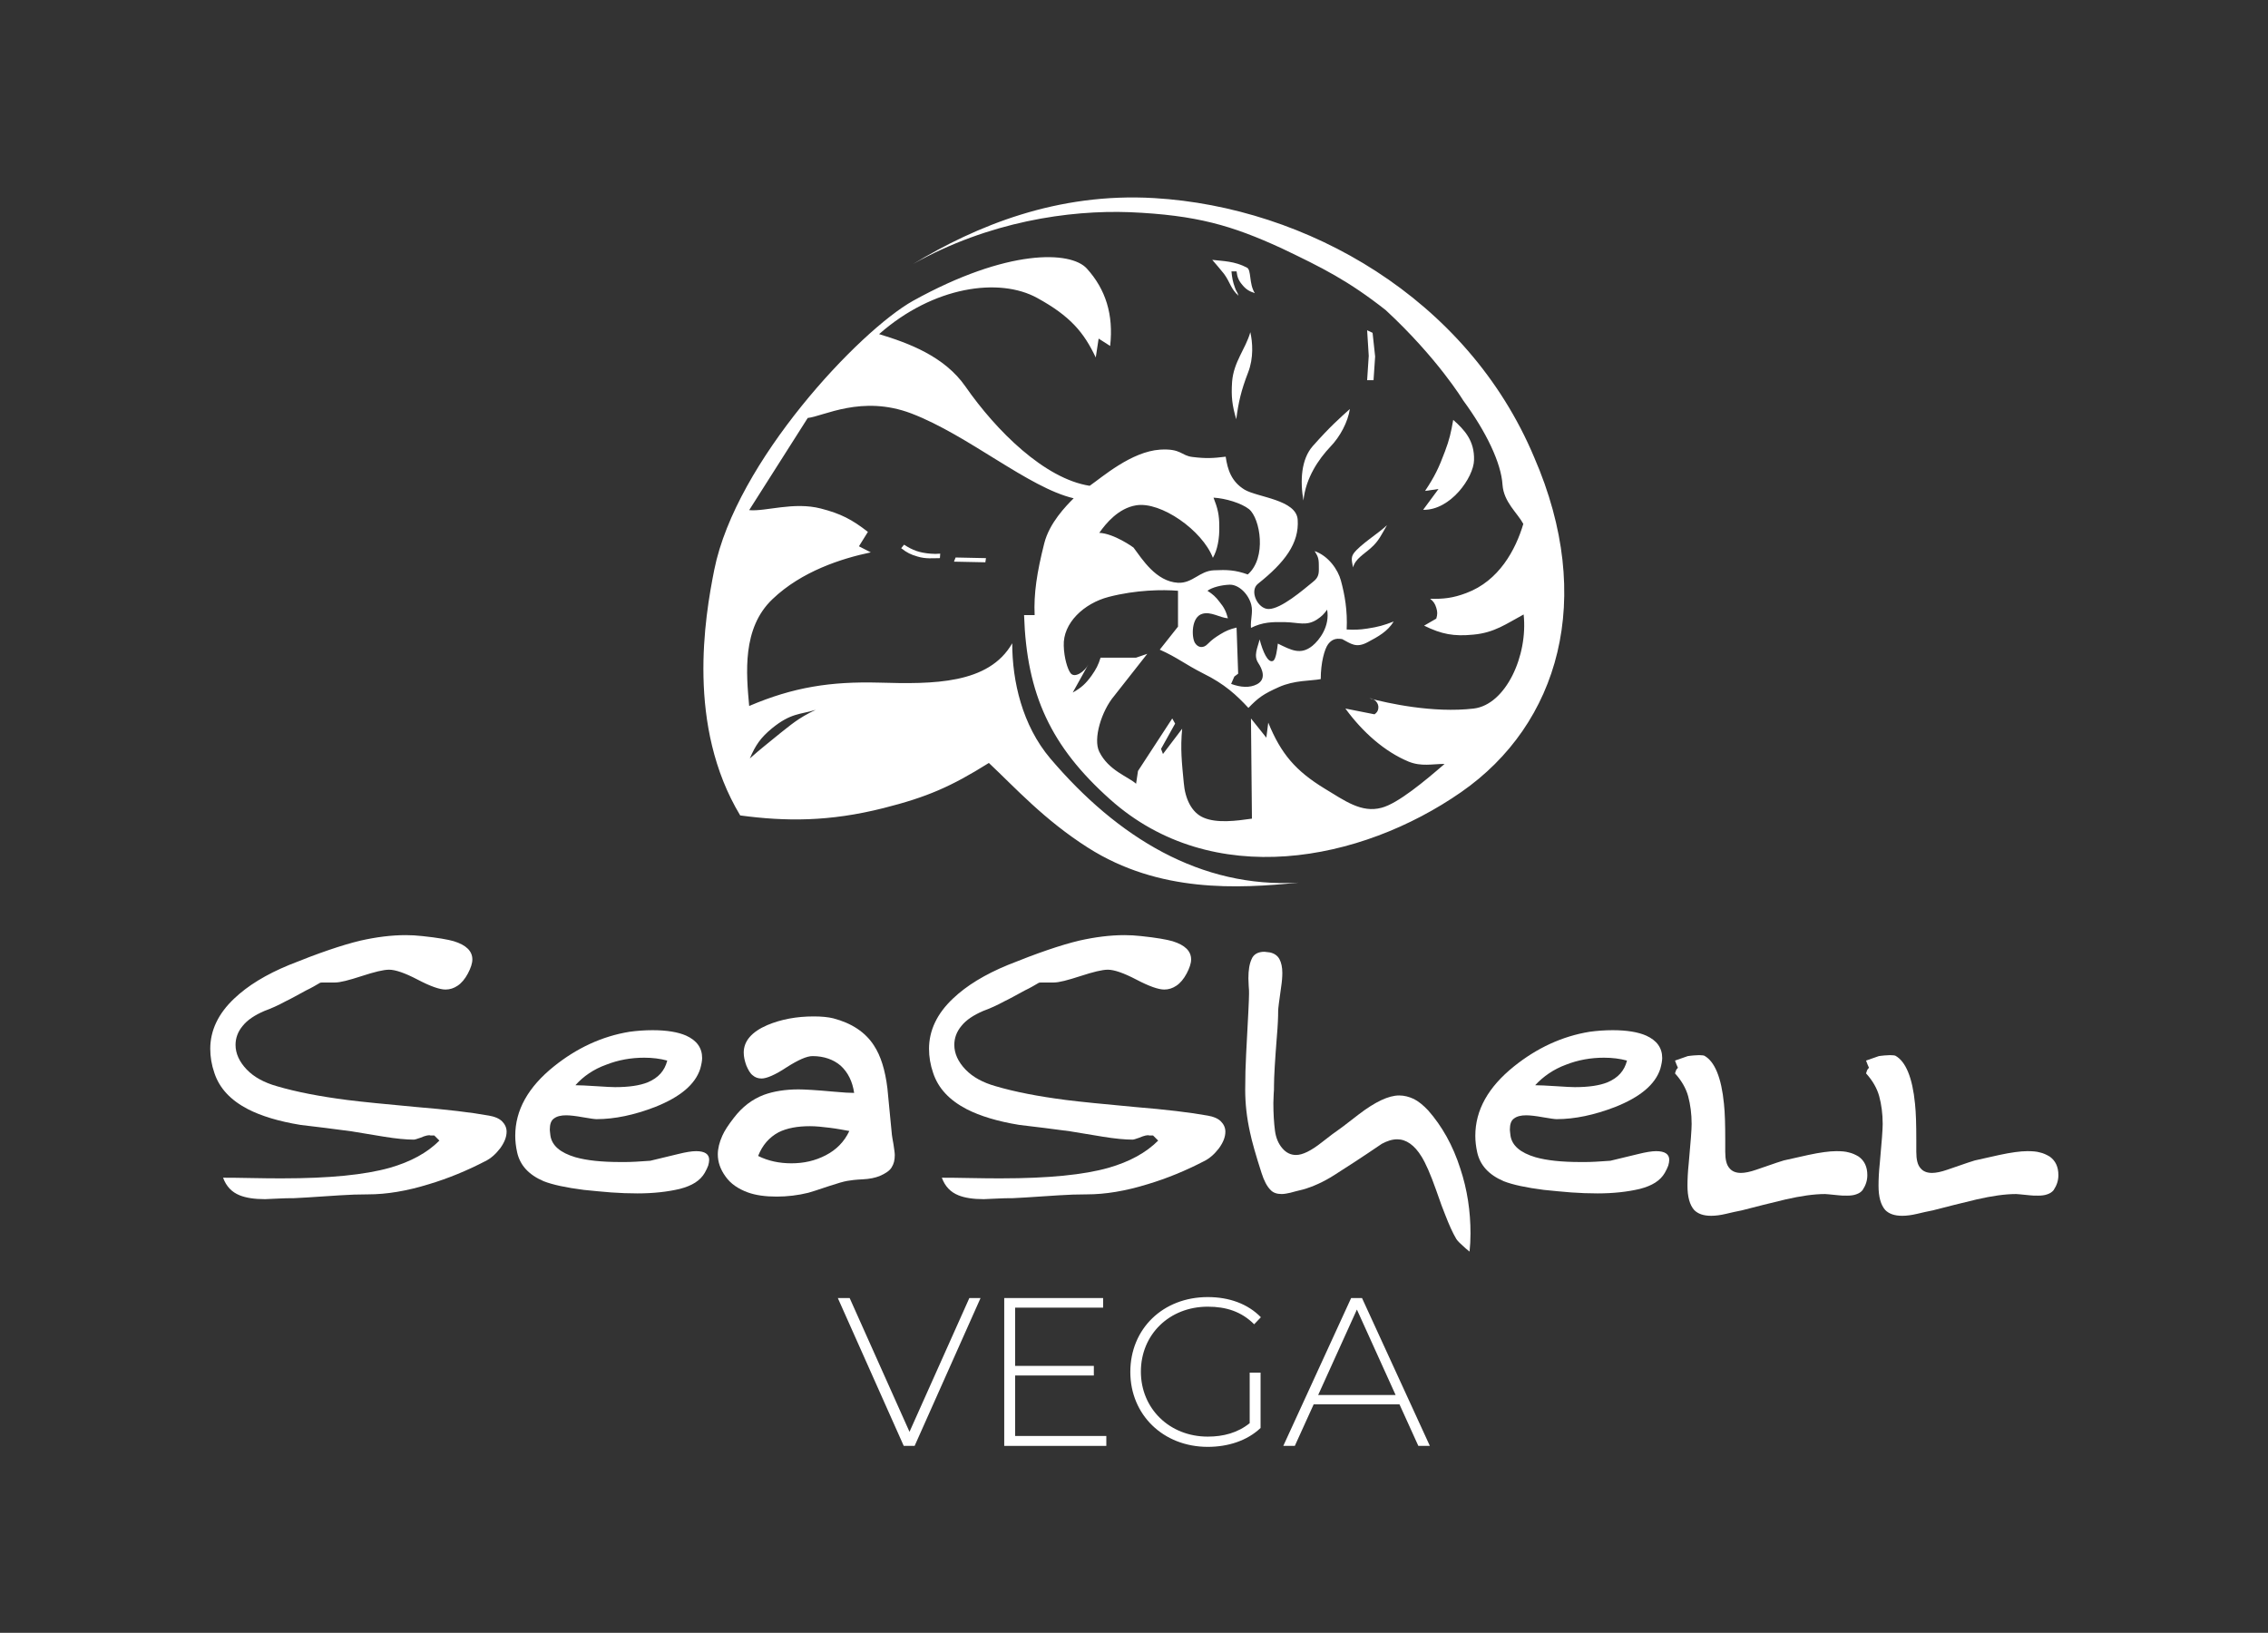 <?xml version="1.0" encoding="UTF-8"?>
<!-- Generator: Adobe Illustrator 27.2.0, SVG Export Plug-In . SVG Version: 6.00 Build 0)  -->
<svg xmlns="http://www.w3.org/2000/svg" xmlns:xlink="http://www.w3.org/1999/xlink" version="1.1" id="Layer_1" x="0px" y="0px" viewBox="0 0 708.7 510.2" style="enable-background:new 0 0 708.7 510.2;" xml:space="preserve">
<rect x="0" y="0" width="708.7" height="510.2" fill="#333333" stroke="none"/>
<style type="text/css">
	.st0{fill:#FFFFFF;}
	.st1{fill-rule:evenodd;clip-rule:evenodd;fill:#FFFFFF;}
</style>
<g>
	<polygon class="st0" points="306.4,405.6 285.8,451.8 282.4,451.8 261.8,405.6 265.5,405.6 284.2,447.4 302.9,405.6  "></polygon>
	<polygon class="st0" points="345.7,448.7 345.7,451.8 313.8,451.8 313.8,405.6 344.7,405.6 344.7,408.6 317.2,408.6 317.2,426.8    341.8,426.8 341.8,429.8 317.2,429.8 317.2,448.7  "></polygon>
	<path class="st0" d="M390.7,428.9h3.2v17.3c-4.2,4-10.2,5.9-16.5,5.9c-13.9,0-24.2-10-24.2-23.4c0-13.5,10.2-23.4,24.2-23.4   c6.7,0,12.5,2.1,16.6,6.3l-2.1,2.2c-4-4-8.8-5.5-14.5-5.5c-12,0-20.9,8.7-20.9,20.3c0,11.5,8.9,20.3,20.9,20.3   c4.9,0,9.4-1.2,13.1-4.2V428.9z"></path>
	<path class="st0" d="M437.3,438.8h-26.8l-5.9,13H401l21.2-46.2h3.4l21.2,46.2h-3.6L437.3,438.8z M436.1,435.9l-12.1-26.7   l-12.1,26.7H436.1z"></path>
	<path class="st1" d="M454.1,131.2c3.5,3.1,6.7,6.5,6.5,12.6c-0.1,5.3-7.3,15.7-15.9,15.5l4.8-6.5l-4.2,0.6c3-4.5,4.3-7.2,6.2-12.3   C452.9,137.4,453.4,135.2,454.1,131.2"></path>
	<polygon class="st1" points="428.9,104 429.7,111.4 429.2,118.8 427.2,118.8 427.7,111.2 427.2,103.2  "></polygon>
	<path class="st1" d="M421.8,127.8c-0.6,4-3,8.6-6.1,11.8c-3.6,3.8-7.7,9.7-8.4,16.8c-1.1-6.2-0.7-12.9,2.9-17   C415.7,133.2,418.6,130.7,421.8,127.8"></path>
	<path class="st1" d="M433.4,164.1c-1.7,2.9-2.5,4.9-5,7.1c-2.2,2-4.9,3.4-5.6,6.1c-0.3-1.7-0.8-3,0.2-4.4   C425.2,170,430.7,166.7,433.4,164.1"></path>
	<path class="st1" d="M390.7,103.8c0.7,3.1,1.1,8-0.7,12.6c-2.2,5.7-3,9.3-3.7,14.6c-1.3-4.4-1.6-7.1-1.3-11.7   C385.5,113,389.2,109.1,390.7,103.8"></path>
	<path class="st1" d="M378.8,81.2c3.5,0.4,7,0.4,10.8,2.4c1.5,0.7,0.6,5,2.5,8c-1.8-0.6-2.8-1.2-4-2.7c-1.1-1.3-1.5-2.4-1.7-4.1   h-1.6c0.2,2,0.4,3.2,1.1,5.1c0.3,1,0.8,1.4,1.1,2.5c-2.4-2.1-2.6-4.2-4.5-6.8C381.1,83.9,380.3,82.9,378.8,81.2"></path>
	<path class="st1" d="M282.5,170.2c2.8,1.8,4.8,2.5,8.2,2.8c1.2,0.1,1.9,0.1,3.1,0l-0.1,1.4c-2.2,0-4.4,0.3-7-0.5   c-2.1-0.6-3.3-1.2-5.1-2.6L282.5,170.2z"></path>
	<polygon class="st1" points="298.6,174.2 308.1,174.4 307.9,175.7 298.1,175.5  "></polygon>
	<path class="st1" d="M414.7,190.5c0.9,5.2-2.4,9.5-4.6,11.3c-3.7,3-6.7,1.3-10.8-0.7c-0.2,1.7-0.6,5-1.5,5.4   c-1.6,0.8-3.2-2.9-4.2-6.7c-0.6,2.6-2,5-0.4,7.4c1.2,1.8,2.6,5-0.4,6.6c-2.3,1.2-5.1,1-8.1-0.1l1-2.3l1.2-0.9l-0.5-14.4   c-2.1,0.5-3.3,1-5.1,2.1c-1.6,1-2.5,1.6-3.9,3c-1.3,1.4-3,1.3-4-0.3c-1.1-1.8-1.2-8.1,2.3-9.1c2.7-0.8,5.4,1.2,8,1.4   c-0.6-2.2-1.2-3.4-2.6-5.1c-1.2-1.6-2.1-2.4-3.8-3.5c1.5-1.1,4.4-1.8,6.9-1.9c2.8-0.1,5.9,2.8,6.8,6.3c0.6,2.4-0.3,4.5-0.1,7.2   c3.6-1.8,6.6-1.9,10.7-1.8c4.2,0.1,6.6,1.3,9.9-0.8C413,192.6,413.7,191.9,414.7,190.5 M343.5,166.5c2.1-3,6-7.7,11.5-8.6   c7.7-1.3,20.7,7.8,24,16.4c1.4-2.4,2.1-6,2-9.9c0-3.5-0.5-5.6-1.8-8.9c3.7,0.2,8.7,1.7,11.1,3.6c3.5,2.9,5.6,15.2-0.4,20.4   c-3.9-1.4-6.5-1.5-10.6-1.3c-4.5,0.2-6.6,4.1-11.2,3.9c-6.9-0.4-11.2-7.4-13.9-11C354.1,171,348.1,166.7,343.5,166.5 M234.3,237   c1.8-4.2,3.4-6.5,6.9-9.4c6-4.9,8.9-4.3,13.7-5.8c-5.6,2.6-8.1,5-11.1,7.3C239.8,232.4,237.9,233.8,234.3,237 M285.3,82.5   c19.7-11.9,45-22.4,75.4-20.6c47.5,2.8,97.8,31.2,118.7,81c19.2,44.2,7.7,83.4-22.8,104.6c-31.5,21.9-77.8,30.8-109.7,2.3   c-18.5-16.5-26.1-32.8-26.9-57.6l3.3,0c-0.3-6.7,0.7-13.3,3-22.4c1.6-6.4,6.8-11.7,9.2-14.1c-14.1-3.3-32.9-19.7-50.7-26.5   c-15.5-5.9-27.5,0.9-32.4,1.4l-18.3,28.8c5.1,0.5,13.9-2.7,22.4-0.5c6.2,1.6,9.7,3.4,14.7,7.3l-2.8,4.5l3.7,1.9   c-9.1,1.9-21.6,5.9-30.7,14.6c-9.6,9.1-8.2,23.3-7.3,33.4c13.8-5.9,25.5-7.7,40.6-7.3c16.9,0.5,34.3,0.5,41.6-12.3   c0,11.8,3.1,25.6,11.9,36c21,24.7,47,40.6,77.6,38.8c-19.1,1.9-43.6,3.2-65.8-10.9c-13.7-8.7-22.8-18.8-31-26.5   c-11.8,7.4-19.4,10.7-32.9,14.1c-17,4.3-30.6,4.2-44.8,2.3c-16.8-27.9-11.1-61.8-8.1-76.8c6.8-33.8,45.3-74.6,62.1-84   c29.6-16.4,49.3-15.6,54.3-10.1c5.9,6.5,8.4,14.4,7.3,24.2l-3.6-2.3l-0.9,5.9c-3.7-7.8-7.9-12.9-18.3-18.6   c-11.8-6.5-32.4-3.7-49.4,11.3c9.2,2.8,20.4,6.9,27,16.4c9.6,13.8,24.7,28.8,38.8,31c3.9-2.7,13-10.7,22-11.3   c6.7-0.4,6.5,1.9,10.2,2.3c4.1,0.5,6.3,0.4,10.3-0.1c0.6,4.1,1.8,7.8,5.9,10.3c4,2.4,16.2,3.1,16.6,9.4c0.5,7.4-4.1,13.4-12.4,20   c-2.8,2.2-0.1,7.9,3.3,7.9c3.9,0,10.7-5.9,13.9-8.5c2.1-1.6,1.8-3.1,1.8-5.3c0-2.2-0.4-2.8-1.3-4.3c4.3,1.5,7.3,5.8,8.2,9.2   c1.2,4.4,2.1,9.4,1.8,15.3c2.5,0.1,4,0.1,6.5-0.3c3.3-0.5,5.1-1,8.2-2.2c-1.9,3.1-4.8,4.7-8.2,6.5c-3.6,1.9-5.2,0.4-7.9-1   c-2.2-0.4-3.4,0.3-4.4,1.6c-1.1,1.5-2.3,5.7-2.3,10.9c-3.2,0.6-8.2,0.3-13.1,2.5c-4.9,2.2-6.4,3.3-9.5,6.5c-3.7-4-7.5-7.5-14-10.7   c-6.1-3.1-8.1-5-13.7-7.5l5.7-7.2v-11.2c-4.8-0.4-13.1-0.3-21.6,1.9c-7.8,2-14.4,8.2-14.1,15.3c0.1,3.8,1.2,7.3,2.1,8.5   c1.3,1.8,4.5-0.5,5.6-2.7l-4.9,8.8c2.7-1.5,4.1-2.8,5.9-5.3c1.4-2,2.1-3.3,2.8-5.6H355l3.5-1.2l-10.3,13.1   c-4,4.7-6.7,13.5-4.7,17.5c2.9,5.9,9.1,7.8,11.5,10l0.6-4l10.7-16.4l0.9,1.6l-4.4,7.9l0.6,1.6l6-7.9c-0.6,6.3-0.1,10.6,0.5,16.9   c0.4,4.9,2.4,9.3,6.2,10.9c4.2,1.8,10.2,1,15.1,0.3l-0.3-31.3l4.8,6l0.6-4.7c4,9.8,8.6,15.1,17.6,20.6c6.3,3.8,11.5,7.7,17.8,6   c5.1-1.3,13.7-8.5,19.7-13.7c-3.8,0-7.2,0.9-11.2-0.7c-7.5-3.1-14.4-9.2-19.8-16.6l9.1,1.8c0.7-0.5,1.1-1,1.2-1.9   c0.2-1.6-1.2-3.1-2.8-3.1c5.6,1.5,19.9,4.7,32.6,3.2c10-1.2,17-16.5,15.6-29.4c-5.4,2.9-9.1,5.7-15.7,6.3   c-6.1,0.6-9.9-0.1-15.4-2.8l3.8-2.2c0.4-1.3,0.4-2.1,0-3.4c-0.4-1.3-0.9-2-1.9-2.8c4.1,0.1,7.1-0.2,11.3-1.8   c10.2-3.8,15.4-13.5,17.8-21.6c-1.9-3.5-6.1-6.8-6.5-12.2c-0.4-6.8-5.1-16.6-12.3-26.4c0,0-8-13.2-24.2-28.2   c-11.7-9.2-19.7-13.2-32.7-19.4C385,70.5,374,67.2,353,66.3C334.1,65.6,309,69.2,285.3,82.5"></path>
	<path class="st0" d="M135.7,354.8h-1.2c-0.4-0.2-1.5,0-3.1,0.7c-1.1,0.4-1.8,0.6-2.1,0.6c-2.4,0-5.5-0.3-9.2-0.9   c-3.7-0.6-7.1-1.2-10.3-1.7c-5.3-0.7-10.6-1.4-15.9-2c-6.8-1.1-12.3-2.8-16.4-4.9c-5.4-2.8-8.9-6.5-10.5-11.3   c-0.9-2.6-1.3-5.1-1.3-7.6c0-5.7,2.5-11,7.5-15.7c4.2-4,9.9-7.5,17.2-10.5c8.9-3.6,16.4-6.2,22.3-7.6c4.9-1.1,9.6-1.7,14.1-1.7   c1.7,0,3.4,0.1,5.2,0.3c4.8,0.5,8.1,1.1,9.8,1.6c3.9,1.2,5.8,3.1,5.8,5.7c0,1.2-0.5,2.7-1.4,4.4c-0.9,1.7-2,3-3.2,3.8   c-1.2,0.8-2.4,1.2-3.8,1.2c-1.8,0-4.7-1-8.7-3.1c-4-2.1-7-3.1-8.9-3.1c-1.8,0-4.6,0.7-8.6,2c-4,1.3-6.7,2-8.3,2h-3.1   c-0.9,0-1.4,0-1.6,0.1c-1.2,0.7-2.7,1.6-4.4,2.4c-2.6,1.4-4.7,2.6-6.4,3.4c-2.2,1.2-4.4,2.2-6.6,3c-3,1.3-5.3,2.8-6.8,4.7   c-1.5,1.8-2.2,3.8-2.2,5.9c0,2.7,1.2,5.3,3.5,7.7c2.3,2.4,5.5,4.1,9.4,5.2c6.1,1.8,13.4,3.2,21.9,4.3c4.7,0.6,11.9,1.3,21.6,2.2   c9.7,0.8,17.3,1.7,22.8,2.7c1.8,0.3,3.2,0.9,4.1,1.8c0.9,0.9,1.4,2,1.4,3.2c0,1.7-0.7,3.4-2,5.2c-1.4,1.8-2.9,3.2-4.8,4.1   c-5.6,2.9-11.4,5.3-17.4,7.1c-7.1,2.2-13.4,3.2-19,3.2c-3,0-5.9,0.1-8.9,0.3c-8.9,0.6-13.8,0.9-14.5,0.9c-1.4,0-2.9,0-4.4,0.1   c-1.5,0.1-3,0.1-4.5,0.2c-3.3,0-5.9-0.4-7.9-1.2c-2.5-1-4.2-2.8-5.2-5.5c1.6,0,4.5,0,8.7,0.1c4.2,0.1,7.5,0.1,9.9,0.1   c14.6,0,25.7-1.1,33.5-3.3c6.6-1.9,11.7-4.7,15.5-8.5L135.7,354.8z"></path>
	<path class="st0" d="M218.8,334c-1.6,4.9-6.3,8.8-14.1,11.9c-6.5,2.5-12.6,3.8-18.3,3.8c-0.6,0-2-0.2-4.3-0.6   c-2.2-0.4-4-0.6-5.2-0.6c-1.6,0-2.9,0.3-3.8,1c-0.9,0.6-1.3,1.8-1.3,3.5c0,0.3,0.1,1,0.2,1.9c0.5,3.1,3.1,5.3,7.8,6.7   c3.5,1,8.2,1.5,14.1,1.5c1.9,0,3.4,0,4.7-0.1c1.2-0.1,2.7-0.2,4.6-0.3c3.4-0.8,6.3-1.5,8.7-2.1c2.4-0.6,4.3-0.9,5.6-0.9   c2.7,0,4.1,0.9,4.1,2.7c0,0.5-0.1,1.1-0.3,1.8c-0.2,0.6-0.6,1.4-1.1,2.3c-1.4,2.4-3.9,4-7.8,5c-3.8,0.9-8.2,1.4-13.2,1.4   c-2.7,0-5.4-0.1-8.2-0.3c-2.7-0.2-5.6-0.5-8.6-0.8c-5.5-0.7-9.7-1.6-12.5-2.7c-4.7-2-7.4-5-8.3-9c-0.4-1.8-0.6-3.5-0.6-5.2   c0-8,4-15.2,12.1-21.7c7.1-5.7,15-9.4,23.6-10.8c2.2-0.3,4.6-0.5,7.2-0.5c4.5,0,8,0.6,10.5,1.7c3.3,1.5,5,3.8,5,7   C219.4,331.4,219.2,332.6,218.8,334 M179.8,339.1c1.3,0,3.4,0.1,6.5,0.3c3,0.2,5,0.3,5.9,0.3c4.3,0,7.7-0.5,10.2-1.5   c3.3-1.4,5.3-3.6,6.1-6.8c-2.2-0.6-4.6-0.9-7.2-0.9c-4.1,0-8.1,0.7-11.9,2.2C185.5,334.1,182.3,336.3,179.8,339.1"></path>
	<path class="st0" d="M253.9,330c-1.8,0-4.5,1.2-8.1,3.5c-3.6,2.4-6.3,3.5-7.8,3.5c-1.1,0-2-0.3-2.8-1c-0.8-0.6-1.4-1.7-2-3.1   c-0.5-1.4-0.8-2.7-0.8-4c0-3.6,2.5-6.5,7.4-8.6c4.3-1.8,9.1-2.7,14.5-2.7c2.4,0,4.5,0.2,6.1,0.6c5.7,1.5,10,4.3,12.7,8.5   c2.1,3.2,3.5,7.6,4.2,13.4c0.5,4.9,0.9,9.7,1.4,14.5c0.1,0.5,0.2,1.6,0.5,3c0.2,1.5,0.4,2.6,0.4,3.3c0,1.6-0.3,2.8-1,3.9   c-0.6,1-1.9,1.9-3.8,2.7c-1.3,0.5-3,0.9-5.2,1c-2.2,0.1-3.8,0.3-4.9,0.5c-1.1,0.2-2.9,0.7-5.6,1.6c-3.6,1.2-5.7,1.9-6.5,2.1   c-3.2,0.8-6.6,1.2-9.9,1.2c-3.5,0-6.5-0.4-9-1.3c-3-1.1-5.4-2.7-7-5c-1.6-2.2-2.4-4.5-2.4-6.9c0-1.8,0.5-3.8,1.4-5.8   c0.7-1.6,1.9-3.4,3.6-5.6c2.6-3.4,5.7-5.8,9.4-7.2c3-1.1,6.7-1.7,10.8-1.7c1.8,0,5.5,0.2,10.9,0.7c3.1,0.3,5.3,0.4,6.5,0.4   c-0.5-3.5-1.9-6.4-4.2-8.5C260.5,331.1,257.5,330,253.9,330 M236.9,361.2c3.2,1.6,6.7,2.3,10.4,2.3c3.9,0,7.4-0.8,10.7-2.5   c3.3-1.7,5.8-4.2,7.4-7.6c-1.7-0.3-3.7-0.7-6.1-1c-2.4-0.3-4.4-0.5-6.2-0.5c-3.9,0-7.2,0.6-9.8,1.9   C240.3,355.4,238.2,357.9,236.9,361.2"></path>
	<path class="st0" d="M360.3,354.8h-1.2c-0.4-0.2-1.5,0-3.1,0.7c-1.1,0.4-1.8,0.6-2.1,0.6c-2.4,0-5.5-0.3-9.2-0.9   c-3.7-0.6-7.1-1.2-10.3-1.7c-5.3-0.7-10.6-1.4-15.9-2c-6.8-1.1-12.3-2.8-16.4-4.9c-5.4-2.8-8.9-6.5-10.5-11.3   c-0.9-2.6-1.3-5.1-1.3-7.6c0-5.7,2.5-11,7.5-15.7c4.2-4,9.9-7.5,17.2-10.5c8.9-3.6,16.4-6.2,22.3-7.6c4.9-1.1,9.6-1.7,14.1-1.7   c1.7,0,3.4,0.1,5.2,0.3c4.8,0.5,8.1,1.1,9.8,1.6c3.9,1.2,5.8,3.1,5.8,5.7c0,1.2-0.5,2.7-1.4,4.4c-0.9,1.7-2,3-3.2,3.8   c-1.2,0.8-2.4,1.2-3.8,1.2c-1.8,0-4.7-1-8.7-3.1c-4-2.1-7-3.1-8.9-3.1c-1.8,0-4.6,0.7-8.6,2c-4,1.3-6.7,2-8.3,2h-3.1   c-0.9,0-1.4,0-1.6,0.1c-1.2,0.7-2.7,1.6-4.4,2.4c-2.6,1.4-4.7,2.6-6.4,3.4c-2.2,1.2-4.4,2.2-6.6,3c-3,1.3-5.3,2.8-6.8,4.7   c-1.5,1.8-2.2,3.8-2.2,5.9c0,2.7,1.2,5.3,3.5,7.7c2.3,2.4,5.5,4.1,9.4,5.2c6.1,1.8,13.4,3.2,21.9,4.3c4.7,0.6,11.9,1.3,21.6,2.2   c9.7,0.8,17.3,1.7,22.8,2.7c1.8,0.3,3.2,0.9,4.1,1.8c0.9,0.9,1.4,2,1.4,3.2c0,1.7-0.7,3.4-2,5.2c-1.4,1.8-2.9,3.2-4.8,4.1   c-5.6,2.9-11.4,5.3-17.4,7.1c-7.1,2.2-13.4,3.2-19,3.2c-3,0-5.9,0.1-8.9,0.3c-8.9,0.6-13.8,0.9-14.5,0.9c-1.4,0-2.9,0-4.4,0.1   c-1.5,0.1-3,0.1-4.5,0.2c-3.3,0-5.9-0.4-7.9-1.2c-2.5-1-4.2-2.8-5.2-5.5c1.6,0,4.5,0,8.7,0.1c4.2,0.1,7.5,0.1,9.9,0.1   c14.6,0,25.8-1.1,33.5-3.3c6.6-1.9,11.7-4.7,15.5-8.5L360.3,354.8z"></path>
	<path class="st0" d="M455.1,387.2c-1.2-2-2.3-4.5-3.5-7.6c-0.5-1.2-1.5-3.8-2.9-7.9c-1.7-4.8-3.2-8.2-4.5-10.3   c-2.2-3.6-4.8-5.4-7.6-5.4c-1.6,0-3.1,0.5-4.8,1.4c-6.6,4.5-11.6,7.7-14.9,9.8c-3.3,2.1-6.6,3.6-9.8,4.5c-1.6,0.4-2.9,0.7-3.9,1   c-0.9,0.2-1.9,0.4-2.7,0.4c-1.5,0-2.7-0.4-3.5-1.3c-1.1-1.1-2-2.8-2.8-5.3c-1.8-5.6-3-9.8-3.6-12.7c-1-4.5-1.5-8.9-1.5-13.3   c0-3.9,0.1-7.6,0.3-11.3c0.6-10.9,0.9-17.1,0.9-18.7c0-0.7,0-1.5-0.1-2.3c0-0.8-0.1-1.7-0.1-2.5c0-2.5,0.3-4.5,1-6   c0.6-1.5,2-2.3,4-2.3l1.7,0.2c1.4,0.3,2.4,1,3,2.1c0.6,1.1,0.9,2.6,0.9,4.3c0,1.2-0.1,2.7-0.4,4.6c-0.6,4.2-0.9,6.6-0.9,7.2   c0,2-0.1,4.6-0.4,8c-0.6,7.6-0.9,12.8-0.9,15.4c0,0.9,0,1.8-0.1,2.7c0,0.9-0.1,1.8-0.1,2.8c0,3.4,0.2,6.3,0.5,8.6   c0.3,2.3,1.1,4.1,2.3,5.5c1.2,1.4,2.6,2.1,4.3,2.1c2,0,4.7-1.3,8.1-4c2.8-2.2,4.3-3.3,4.5-3.4c0.5-0.3,2.9-2.1,7-5.3   c5.1-3.9,9.3-5.9,12.6-5.9c1.6,0,3.1,0.4,4.6,1.1c1.4,0.7,2.9,1.9,4.5,3.6c4.3,4.9,7.7,10.9,10,18.1c2.2,6.6,3.2,13.4,3.2,20.3   c0,2-0.1,3.9-0.3,5.7c-0.4-0.3-0.8-0.7-1.2-1C456.4,388.7,455.5,387.8,455.1,387.2"></path>
	<path class="st0" d="M518.8,334c-1.6,4.9-6.3,8.8-14.1,11.9c-6.5,2.5-12.6,3.8-18.3,3.8c-0.6,0-2-0.2-4.3-0.6   c-2.2-0.4-4-0.6-5.2-0.6c-1.6,0-2.9,0.3-3.8,1c-0.9,0.6-1.3,1.8-1.3,3.5c0,0.3,0.1,1,0.2,1.9c0.5,3.1,3.1,5.3,7.8,6.7   c3.5,1,8.2,1.5,14.1,1.5c1.9,0,3.4,0,4.7-0.1c1.2-0.1,2.7-0.2,4.6-0.3c3.4-0.8,6.3-1.5,8.7-2.1c2.4-0.6,4.3-0.9,5.6-0.9   c2.7,0,4.1,0.9,4.1,2.7c0,0.5-0.1,1.1-0.3,1.8c-0.2,0.6-0.6,1.4-1.1,2.3c-1.4,2.4-3.9,4-7.8,5c-3.8,0.9-8.2,1.4-13.2,1.4   c-2.7,0-5.4-0.1-8.2-0.3c-2.7-0.2-5.6-0.5-8.6-0.8c-5.5-0.7-9.7-1.6-12.5-2.7c-4.7-2-7.4-5-8.3-9c-0.4-1.8-0.6-3.5-0.6-5.2   c0-8,4-15.2,12.1-21.7c7.1-5.7,15-9.4,23.6-10.8c2.2-0.3,4.6-0.5,7.2-0.5c4.5,0,8,0.6,10.5,1.7c3.3,1.5,5,3.8,5,7   C519.4,331.4,519.2,332.6,518.8,334 M479.7,339.1c1.3,0,3.4,0.1,6.5,0.3c3,0.2,5,0.3,5.9,0.3c4.3,0,7.7-0.5,10.2-1.5   c3.3-1.4,5.3-3.6,6.1-6.8c-2.2-0.6-4.6-0.9-7.2-0.9c-4.1,0-8.1,0.7-11.9,2.2C485.5,334.1,482.3,336.3,479.7,339.1"></path>
	<path class="st0" d="M527.4,330c0.5-0.1,1-0.1,1.7-0.2c0.6,0,1.2-0.1,1.8-0.1c0.9,0,1.5,0.1,1.7,0.2c3.2,1.8,5.3,6.8,6.1,15   c0.3,2.8,0.4,6.5,0.4,11.2v3.8c0,2.4,0.4,4.1,1.3,5.1c0.8,1,2,1.5,3.6,1.5c1.2,0,2.8-0.3,4.8-1c5.7-2,8.5-2.9,8.6-2.9   c3.2-0.7,5.7-1.3,7.6-1.7c3.7-0.8,6.7-1.2,8.8-1.2c1.6,0,2.9,0.1,3.9,0.4c1,0.2,2.1,0.7,3.1,1.3c1.8,1.3,2.7,3.2,2.7,5.8   c0,1.7-0.5,3.2-1.5,4.7c-0.5,0.6-1.1,1-2,1.3c-0.8,0.3-1.8,0.4-2.8,0.4c-1.1,0-2,0-2.6-0.1c-2.8-0.3-4.2-0.4-4.3-0.4   c-3.5,0-7.6,0.6-12.4,1.7c-4.7,1.1-9.3,2.3-13.6,3.4c-1.6,0.3-3.3,0.7-5,1.1c-1.7,0.4-3.2,0.6-4.6,0.6c-2.4,0-4.1-0.6-5.3-1.8   c-1.4-1.6-2.1-4.1-2.1-7.6c0-1.9,0.1-4.3,0.4-7.1c0.6-6.5,0.9-10.5,0.9-12.2c0-3.2-0.4-6.1-1.1-8.7c-0.7-2.5-2.1-4.9-4.1-7.1   c0.2-0.7,0.4-1.2,0.6-1.4c0.2-0.2,0.3-0.3,0.3-0.4c-0.2-0.4-0.5-1.1-0.9-2.2L527.4,330z"></path>
	<path class="st0" d="M587.1,330c0.5-0.1,1-0.1,1.7-0.2c0.6,0,1.2-0.1,1.8-0.1c0.9,0,1.5,0.1,1.7,0.2c3.2,1.8,5.3,6.8,6.1,15   c0.3,2.8,0.4,6.5,0.4,11.2v3.8c0,2.4,0.4,4.1,1.3,5.1c0.8,1,2,1.5,3.6,1.5c1.2,0,2.8-0.3,4.8-1c5.7-2,8.5-2.9,8.6-2.9   c3.2-0.7,5.7-1.3,7.6-1.7c3.7-0.8,6.7-1.2,8.8-1.2c1.6,0,2.9,0.1,3.9,0.4c1,0.2,2.1,0.7,3.1,1.3c1.8,1.3,2.7,3.2,2.7,5.8   c0,1.7-0.5,3.2-1.5,4.7c-0.5,0.6-1.1,1-2,1.3c-0.8,0.3-1.8,0.4-2.8,0.4c-1.1,0-2,0-2.6-0.1c-2.8-0.3-4.2-0.4-4.3-0.4   c-3.5,0-7.6,0.6-12.4,1.7c-4.7,1.1-9.3,2.3-13.6,3.4c-1.6,0.3-3.3,0.7-5,1.1c-1.7,0.4-3.2,0.6-4.6,0.6c-2.4,0-4.1-0.6-5.3-1.8   c-1.4-1.6-2.1-4.1-2.1-7.6c0-1.9,0.1-4.3,0.4-7.1c0.6-6.5,0.9-10.5,0.9-12.2c0-3.2-0.4-6.1-1.1-8.7c-0.7-2.5-2.1-4.9-4.1-7.1   c0.2-0.7,0.4-1.2,0.6-1.4c0.2-0.2,0.3-0.3,0.3-0.4c-0.2-0.4-0.5-1.1-0.9-2.2L587.1,330z"></path>
</g>
</svg>
